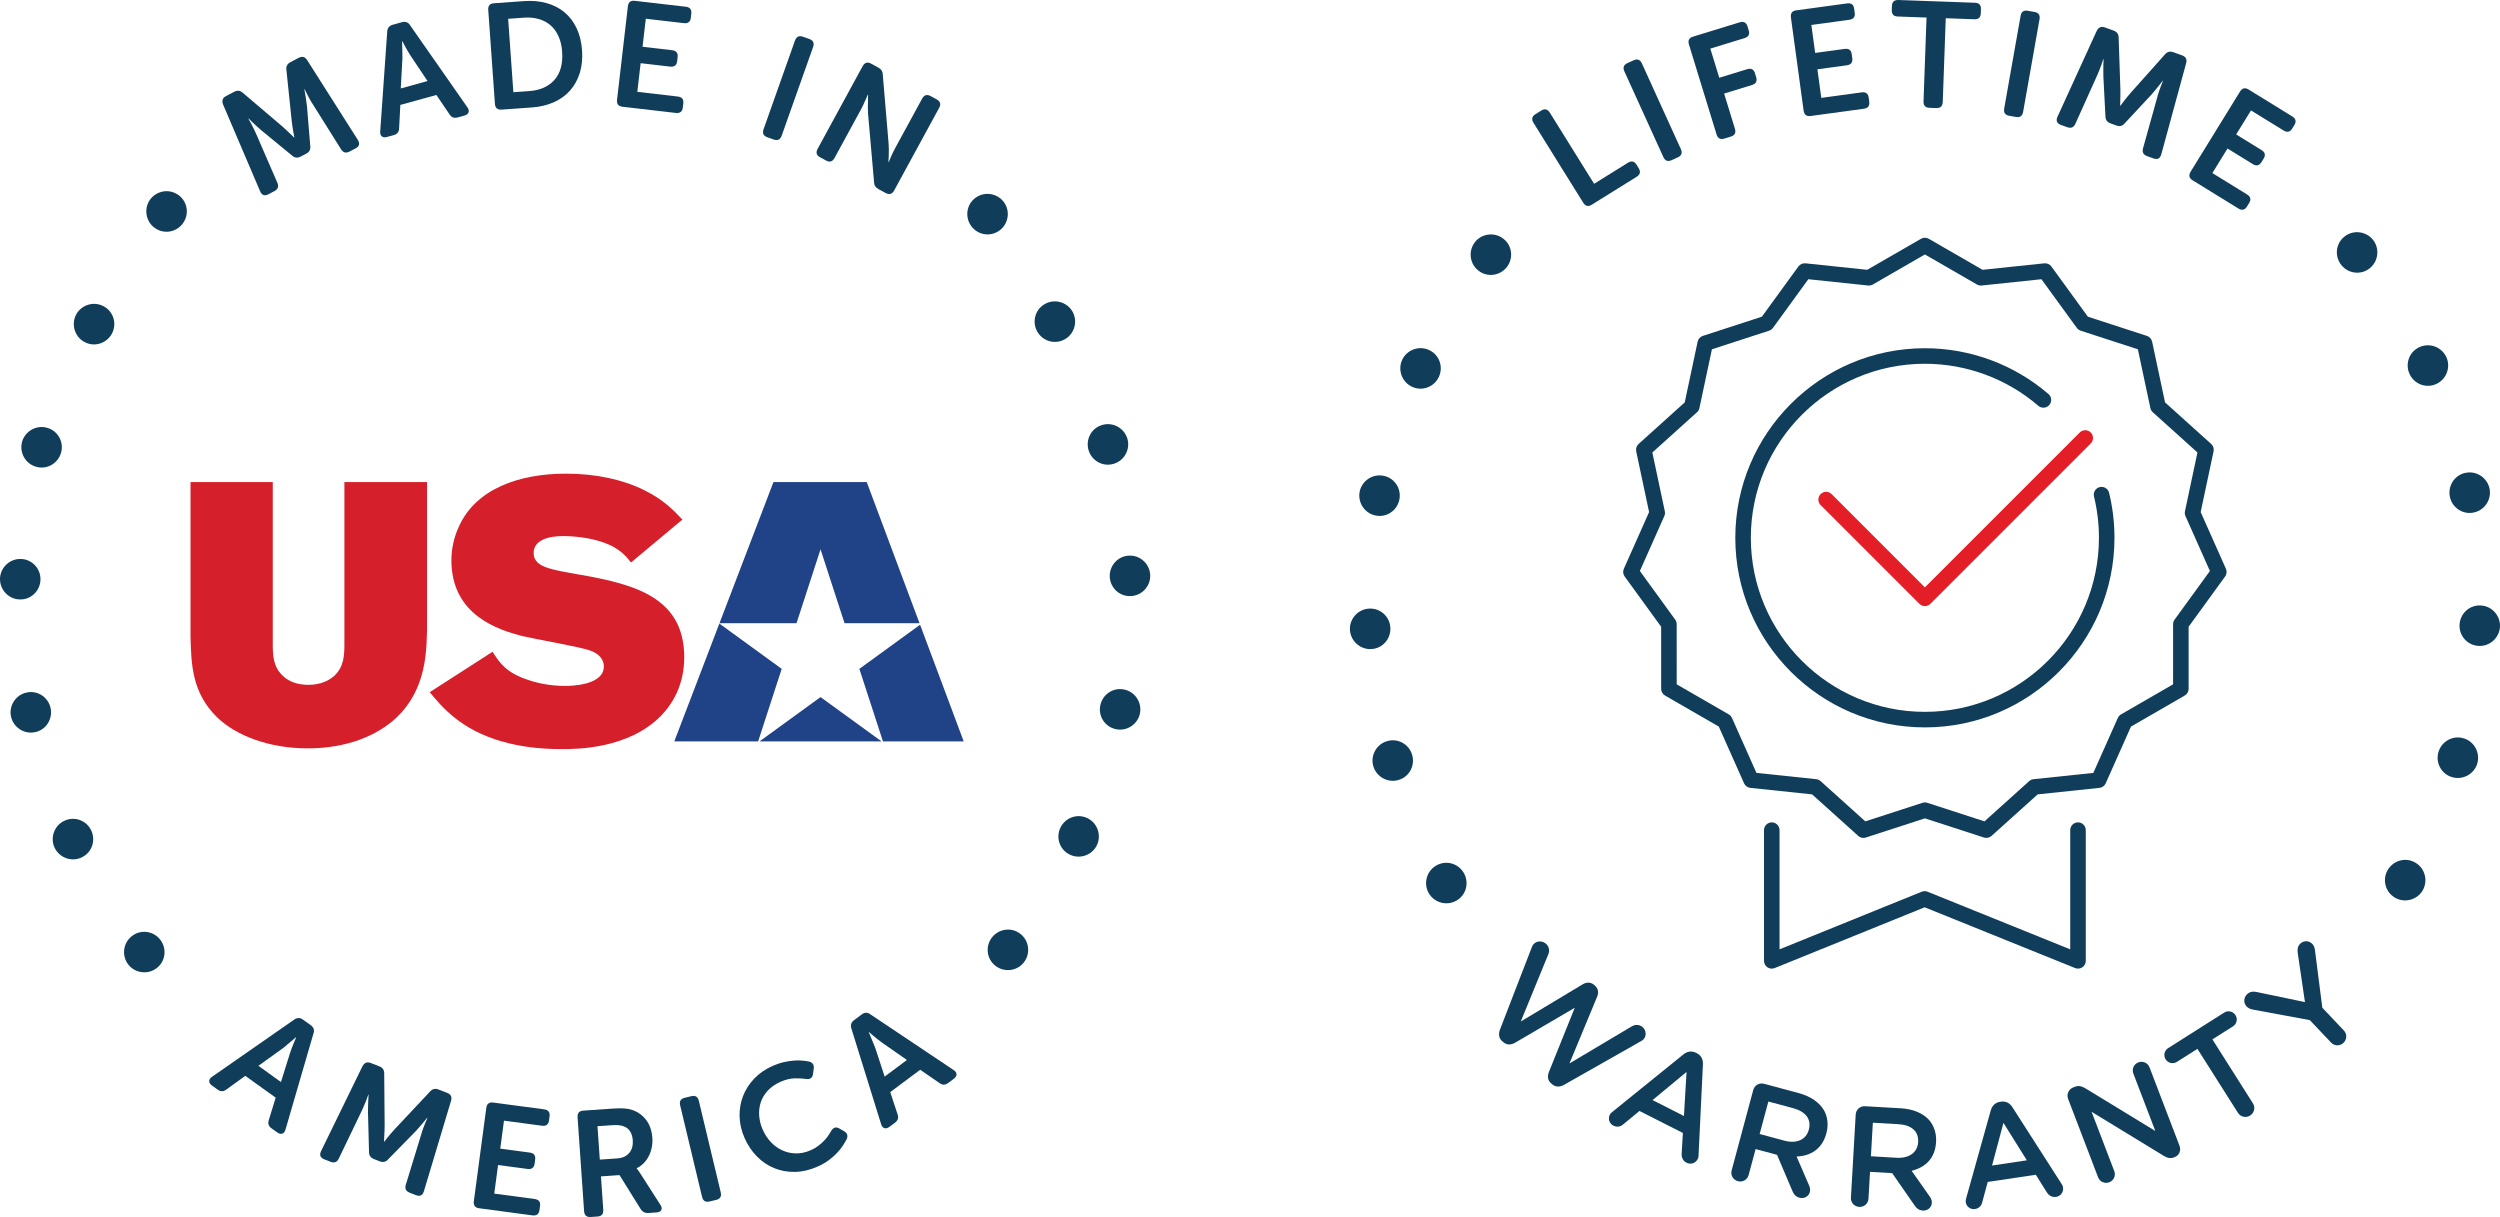 <?xml version="1.0" encoding="UTF-8"?>
<svg id="b" data-name="Layer 2" xmlns="http://www.w3.org/2000/svg" width="482.709" height="234.988" viewBox="0 0 482.709 234.988">
  <g id="c" data-name="Layer 1">
    <g>
      <g>
        <g>
          <path d="m281.278,173.854l-.048.027c-1.855,1.095-4.266.433-5.346-1.398-1.067-1.806-.481-4.237,1.374-5.33l.048-.029c1.855-1.095,4.228-.443,5.308,1.389,1.095,1.854.519,4.247-1.336,5.342Z" fill="#103d5a"/>
          <path d="m270.076,150.587l-.054.016c-2.063.617-4.243-.605-4.853-2.642-.601-2.011.551-4.229,2.615-4.845l.052-.016c2.065-.617,4.21.586,4.819,2.623.617,2.063-.517,4.247-2.58,4.864Z" fill="#103d5a"/>
          <path d="m264.789,125.32l-.056.002c-2.153.108-3.98-1.601-4.085-3.726-.105-2.098,1.546-3.977,3.699-4.083l.054-.003c2.154-.106,3.951,1.576,4.056,3.701.106,2.152-1.517,4.004-3.669,4.11Z" fill="#103d5a"/>
          <path d="m265.663,99.547l-.054-.011c-2.117-.408-3.485-2.501-3.082-4.589.397-2.061,2.445-3.494,4.562-3.087l.054.01c2.115.408,3.463,2.469,3.06,4.558-.408,2.115-2.425,3.528-4.54,3.12Z" fill="#103d5a"/>
          <path d="m272.676,74.694l-.049-.024c-1.957-.903-2.782-3.263-1.892-5.192.881-1.906,3.212-2.806,5.169-1.901l.049.022c1.955.903,2.769,3.226,1.877,5.156-.903,1.955-3.199,2.842-5.154,1.939Z" fill="#103d5a"/>
          <path d="m285.449,52.246l-.044-.035c-1.682-1.346-1.919-3.836-.59-5.497,1.311-1.639,3.793-1.953,5.475-.608l.043.035c1.684,1.346,1.915,3.796.587,5.457-1.346,1.682-3.788,1.993-5.47.647Z" fill="#103d5a"/>
          <path d="m452.635,45.717l.044-.035c1.676-1.354,4.159-1.049,5.496.606,1.319,1.633,1.093,4.124-.584,5.478l-.043.035c-1.677,1.354-4.121,1.054-5.457-.602-1.354-1.677-1.131-4.129.544-5.483Z" fill="#103d5a"/>
          <path d="m467.098,67.052l.051-.024c1.952-.914,4.289-.027,5.192,1.9.892,1.901.078,4.267-1.874,5.181l-.049.024c-1.952.914-4.253.041-5.156-1.885-.916-1.952-.114-4.28,1.836-5.196Z" fill="#103d5a"/>
          <path d="m476.058,91.298l.054-.011c2.114-.419,4.172,1.003,4.586,3.09.408,2.06-.949,4.161-3.063,4.58l-.054.011c-2.114.419-4.139-.981-4.553-3.068-.421-2.115.916-4.183,3.029-4.602Z" fill="#103d5a"/>
          <path d="m478.928,116.903l.056.002c2.152.094,3.813,1.961,3.721,4.086-.091,2.098-1.906,3.817-4.058,3.725l-.055-.003c-2.153-.092-3.788-1.933-3.696-4.058.092-2.152,1.881-3.845,4.032-3.752Z" fill="#103d5a"/>
          <path d="m475.64,142.543l.052.016c2.068.606,3.231,2.82,2.631,4.861-.59,2.015-2.768,3.247-4.835,2.641l-.052-.016c-2.068-.608-3.212-2.787-2.614-4.827.608-2.068,2.75-3.282,4.818-2.674Z" fill="#103d5a"/>
          <path d="m466.336,166.548l.049.027c1.861,1.084,2.463,3.51,1.395,5.35-1.055,1.814-3.463,2.492-5.326,1.409l-.048-.029c-1.861-1.082-2.453-3.472-1.385-5.31,1.084-1.863,3.453-2.531,5.315-1.447Z" fill="#103d5a"/>
        </g>
        <g>
          <path d="m295.759,182.923c.063-.2.184-.424.328-.592.614-.711,1.69-.732,2.401-.119.628.543.766,1.355.465,2.044l-5.315,12.972,11.954-7.171c.731-.427,1.533-.466,2.182.094l.187.162c.649.56.749,1.376.414,2.146l-5.34,12.876,12.07-7.181c.64-.362,1.422-.379,2.049.162.69.595.808,1.646.213,2.336-.144.167-.389.322-.578.414l-14.801,8.401c-.79.451-1.633.454-2.26-.087l-.252-.217c-.627-.541-.744-1.336-.397-2.204l4.984-12.379-11.515,6.748c-.808.471-1.631.454-2.26-.087l-.251-.217c-.628-.541-.746-1.336-.419-2.222l6.138-15.876Z" fill="#103d5a"/>
          <path d="m311.38,214.638l13.655-11.045c.733-.589,1.587-.746,2.449-.308l.148.075c.863.438,1.217,1.206,1.174,2.145l-.84,17.543c.011.286-.052.532-.152.728-.413.814-1.354,1.143-2.166.73-.716-.362-.997-1.032-.943-1.809l.233-3.942-8.38-4.248-3.141,2.59c-.56.49-1.252.573-1.893.249-.789-.4-1.092-1.33-.692-2.119.113-.22.298-.406.547-.59Zm13.762.844l.505-8.512-6.568,5.438,6.064,3.074Z" fill="#103d5a"/>
          <path d="m338.521,210.472c.251-.933,1.165-1.46,2.098-1.209l6.671,1.792c2.347.63,4.002,1.819,4.888,3.315.714,1.279.901,2.817.465,4.443l-.014.054c-.803,2.988-3.025,4.337-5.74,4.437l2.364,5.468c.213.487.332.89.197,1.398-.244.906-1.182,1.312-1.984,1.098-.746-.202-1.133-.678-1.371-1.284l-2.98-7.008-4.136-1.111-1.347,5.016c-.244.906-1.157,1.433-2.065,1.19-.935-.251-1.462-1.165-1.217-2.073l4.17-15.528Zm6.041,9.775c2.349.63,4.172-.195,4.681-2.09l.014-.052c.536-2.001-.609-3.482-3.037-4.134l-4.777-1.284-1.684,6.27,4.802,1.29Z" fill="#103d5a"/>
          <path d="m358.304,215.206c.056-.965.843-1.666,1.808-1.611l6.894.397c2.426.14,4.288.965,5.459,2.25.959,1.106,1.455,2.574,1.358,4.256l-.003.054c-.178,3.088-2.077,4.861-4.715,5.511l3.426,4.872c.306.433.506.805.476,1.328-.054.936-.889,1.525-1.717,1.477-.771-.044-1.247-.432-1.603-.978l-4.343-6.252-4.274-.246-.298,5.183c-.054.938-.841,1.639-1.779,1.585-.965-.055-1.666-.843-1.612-1.781l.924-16.047Zm7.901,8.339c2.426.14,4.043-1.04,4.156-2.998l.003-.056c.119-2.068-1.304-3.283-3.813-3.428l-4.935-.284-.373,6.479,4.962.286Z" fill="#103d5a"/>
          <path d="m379.649,231.321l4.731-16.912c.256-.905.862-1.525,1.819-1.669l.163-.024c.955-.143,1.69.278,2.2,1.068l9.477,14.784c.173.225.265.463.297.682.137.901-.441,1.714-1.342,1.849-.792.119-1.409-.264-1.816-.928l-2.093-3.347-9.291,1.39-1.06,3.931c-.17.724-.687,1.193-1.396,1.3-.874.13-1.66-.451-1.792-1.325-.036-.246.008-.505.105-.798Zm11.703-7.284l-4.518-7.23-2.203,8.236,6.721-1.006Z" fill="#103d5a"/>
          <path d="m399.318,212.178c-.335-.879.086-1.868.989-2.214l.336-.127c.774-.297,1.362-.078,2.007.297l13.505,8.239-4.243-11.099c-.327-.852.105-1.815.957-2.141.877-.337,1.841.095,2.166.946l5.802,15.177c.336.879-.068,1.831-.946,2.168l-.129.049c-.749.286-1.362.076-2.019-.324l-13.89-8.476,4.381,11.461c.325.852-.105,1.815-.957,2.141-.878.335-1.841-.095-2.166-.947l-5.794-15.15Z" fill="#103d5a"/>
          <path d="m424.285,202.52l-3.966,2.512c-.747.473-1.715.235-2.172-.487-.459-.724-.26-1.7.487-2.173l10.85-6.873c.724-.457,1.69-.221,2.149.503.459.724.259,1.7-.463,2.158l-3.991,2.526,7.833,12.367c.503.793.247,1.836-.546,2.339-.793.503-1.846.286-2.347-.508l-7.833-12.365Z" fill="#103d5a"/>
          <path d="m445.989,196.972l-11.121-2.061c-.387-.089-.774-.255-1.097-.597-.627-.662-.579-1.696.122-2.361.543-.513,1.189-.554,1.907-.397l9.249,1.933-1.385-9.418c-.116-.725-.04-1.368.481-1.863.722-.682,1.717-.597,2.344.065.322.341.448.793.495,1.204l1.416,11.099,4.159,4.394c.646.681.617,1.736-.084,2.401-.682.646-1.736.617-2.382-.065l-4.104-4.334Z" fill="#103d5a"/>
        </g>
        <g>
          <path d="m342.101,187.025c-.294,0-.587-.087-.838-.256-.414-.279-.662-.745-.662-1.244v-25.239c0-.828.672-1.5,1.5-1.5s1.5.672,1.5,1.5v23.013l27.453-11.124c.36-.146.765-.146,1.125,0l27.547,11.127v-23.016c0-.828.672-1.5,1.5-1.5s1.5.672,1.5,1.5v25.239c0,.499-.248.965-.661,1.243-.412.28-.941.334-1.4.147l-29.046-11.732-28.954,11.732c-.182.073-.373.109-.564.109Z" fill="#103d5a"/>
          <path d="m371.664,140.448c-20.185,0-36.605-16.421-36.605-36.605s16.421-36.605,36.605-36.605c8.758,0,17.232,3.142,23.862,8.846.628.54.699,1.487.158,2.115-.538.627-1.486.701-2.115.158-6.086-5.235-13.865-8.119-21.905-8.119-18.53,0-33.605,15.075-33.605,33.605s15.075,33.605,33.605,33.605,33.606-15.075,33.606-33.605c0-2.698-.32-5.382-.952-7.976-.196-.806.297-1.617,1.102-1.812.811-.201,1.616.297,1.812,1.102.688,2.827,1.038,5.75,1.038,8.687,0,20.184-16.421,36.605-36.606,36.605Z" fill="#103d5a"/>
          <path d="m359.799,161.786c-.365,0-.724-.134-1.004-.385l-8.91-8.021-11.922-1.254c-.532-.057-.995-.393-1.213-.882l-4.877-10.95-10.381-5.996c-.464-.268-.75-.763-.75-1.299l-.002-11.987-7.045-9.699c-.314-.434-.374-1.002-.156-1.492l4.874-10.951-2.49-11.726c-.111-.525.064-1.067.463-1.426l8.907-8.022,2.494-11.726c.111-.524.493-.949,1.003-1.115l11.401-3.706,7.048-9.696c.313-.433.839-.661,1.369-.61l11.922,1.251,10.383-5.991c.465-.268,1.035-.268,1.5,0l10.383,5.991,11.922-1.251c.53-.051,1.055.177,1.37.61l7.047,9.696,11.401,3.706c.51.166.892.591,1.003,1.114l2.495,11.726,8.907,8.023c.398.358.574.902.463,1.426l-2.491,11.726,4.875,10.951c.218.49.158,1.059-.156,1.492l-7.046,9.699v11.987c0,.536-.287,1.031-.751,1.299l-10.381,5.996-4.878,10.95c-.218.489-.681.825-1.213.882l-11.922,1.254-8.909,8.021c-.399.358-.958.476-1.467.311l-11.402-3.702-11.401,3.702c-.151.049-.308.073-.463.073Zm-20.661-12.553l11.546,1.215c.314.033.611.165.847.377l8.629,7.767,11.041-3.585c.301-.098.625-.098.926,0l11.042,3.585,8.628-7.767c.235-.212.532-.344.847-.377l11.546-1.215,4.724-10.605c.129-.289.346-.53.62-.689l10.053-5.807v-11.608c0-.316.102-.625.287-.882l6.823-9.393-4.721-10.605c-.129-.29-.163-.612-.097-.922l2.412-11.356-8.626-7.769c-.235-.212-.397-.492-.463-.802l-2.416-11.356-11.041-3.589c-.301-.098-.563-.289-.75-.545l-6.824-9.391-11.546,1.212c-.316.03-.632-.035-.906-.193l-10.055-5.803-10.055,5.803c-.273.158-.591.224-.906.193l-11.546-1.212-6.825,9.391c-.186.256-.448.447-.749.545l-11.041,3.589-2.415,11.355c-.066.311-.228.591-.463.803l-8.626,7.769,2.411,11.356c.066.31.032.632-.097.922l-4.72,10.605,6.822,9.393c.185.257.286.565.286.882l.002,11.608,10.053,5.807c.274.158.491.399.62.689l4.723,10.605Z" fill="#103d5a"/>
          <path d="m371.664,117.028c-.384,0-.768-.146-1.061-.439l-19.068-19.067c-.586-.586-.586-1.535,0-2.121.586-.586,1.535-.586,2.121,0l18.008,18.007,29.902-29.902c.586-.586,1.535-.586,2.121,0,.586.586.586,1.535,0,2.121l-30.963,30.963c-.293.293-.677.439-1.06.439Z" fill="#e31e26"/>
        </g>
      </g>
      <g>
        <path d="m296.094,23.714c-.429-.689-.307-1.243.366-1.662l1.133-.705c.673-.419,1.225-.283,1.654.407l8.55,13.737,6.524-4.061c.689-.429,1.242-.31,1.656.356l.425.684c.425.683.293,1.239-.396,1.668l-8.667,5.394c-.673.419-1.224.284-1.653-.406l-9.593-15.413Z" fill="#103d5a"/>
        <path d="m313.647,13.792c-.336-.739-.144-1.272.578-1.601l1.214-.552c.721-.328,1.25-.123,1.586.617l7.517,16.524c.336.739.144,1.273-.578,1.601l-1.214.552c-.723.329-1.251.123-1.587-.616l-7.517-16.525Z" fill="#103d5a"/>
        <path d="m326.108,8.591c-.238-.776.021-1.281.779-1.513l9.01-2.766c.776-.238,1.283.027,1.52.796l.235.77c.23.751-.042,1.245-.818,1.483l-6.598,2.026,1.728,5.627,5.378-1.651c.776-.238,1.28.018,1.511.769l.235.77c.236.769-.033,1.273-.81,1.511l-5.378,1.651,2.085,6.792c.238.776-.021,1.281-.779,1.513l-1.275.392c-.758.233-1.256-.039-1.494-.815l-5.328-17.354Z" fill="#103d5a"/>
        <path d="m345.8,3.366c-.109-.805.228-1.26,1.014-1.368l9.827-1.339c.805-.11,1.261.234,1.37,1.031l.108.797c.106.779-.243,1.222-1.048,1.332l-7.327.999.736,5.402,5.689-.775c.805-.11,1.26.225,1.366,1.002l.108.797c.108.797-.239,1.251-1.044,1.361l-5.689.775.753,5.517,7.786-1.062c.805-.11,1.261.225,1.366,1.003l.108.797c.109.797-.239,1.251-1.043,1.36l-10.287,1.402c-.786.107-1.233-.242-1.343-1.046l-2.452-17.988Z" fill="#103d5a"/>
        <path d="m371.982,3.388l-5.536-.198c-.812-.029-1.203-.436-1.175-1.221l.028-.804c.029-.804.449-1.192,1.261-1.163l14.78.529c.792.028,1.174.445,1.146,1.249l-.029.804c-.027.785-.438,1.163-1.23,1.135l-5.535-.198-.579,16.17c-.029.813-.449,1.205-1.261,1.175l-1.305-.047c-.792-.028-1.174-.449-1.145-1.261l.58-16.17Z" fill="#103d5a"/>
        <path d="m390.143,3.07c.142-.799.603-1.13,1.383-.992l1.314.233c.78.138,1.1.607.958,1.406l-3.164,17.876c-.142.799-.603,1.13-1.383.992l-1.314-.233c-.78-.138-1.1-.607-.958-1.406l3.164-17.876Z" fill="#103d5a"/>
        <path d="m404.845,5.959c.354-.694.876-.917,1.567-.667l1.718.622c.636.23.951.694.946,1.391l.333,9.897c.004.331.006.681.006,1.051,0,.37-.008.717-.022,1.041l-.028,1.1.055.02c.21-.294.428-.585.655-.873.196-.258.413-.529.649-.813.236-.285.462-.552.677-.804l6.592-7.39c.442-.539.99-.69,1.645-.454l1.691.612c.727.263.986.769.777,1.515l-4.799,17.601c-.229.801-.733,1.061-1.516.778l-1.227-.444c-.728-.263-.986-.768-.777-1.515l2.787-10.001c.075-.322.178-.661.306-1.015.129-.354.249-.686.36-.995.125-.345.256-.679.393-.999l-.054-.02c-.266.336-.516.657-.75.962-.221.27-.453.556-.696.858-.243.303-.469.571-.676.804l-5.198,5.582c-.436.521-.971.667-1.607.436l-1.145-.415c-.655-.237-.982-.695-.983-1.374l-.393-7.606c-.011-.312-.016-.668-.014-1.069,0-.4.003-.774.006-1.124.004-.409.018-.815.04-1.219l-.055-.02c-.107.352-.223.701-.348,1.046-.112.309-.236.639-.374.99-.138.351-.271.678-.401.98l-4.26,9.468c-.318.708-.841.929-1.567.666l-1.228-.444c-.782-.283-1.004-.805-.666-1.567l7.58-16.593Z" fill="#103d5a"/>
        <path d="m432.505,17.692c.427-.691.977-.829,1.651-.413l8.443,5.204c.691.426.825.982.403,1.667l-.423.685c-.412.669-.964.79-1.654.364l-6.296-3.88-2.86,4.641,4.888,3.013c.691.426.831.974.419,1.642l-.423.685c-.422.685-.979.814-1.67.389l-4.888-3.013-2.922,4.74,6.69,4.124c.69.426.83.974.418,1.642l-.422.685c-.423.685-.979.814-1.67.388l-8.838-5.448c-.676-.416-.8-.969-.373-1.661l9.525-15.454Z" fill="#103d5a"/>
      </g>
    </g>
    <g>
      <path d="m30.354,186.843l-.043.035c-1.671,1.36-4.153,1.066-5.496-.584-1.325-1.628-1.108-4.118.563-5.478l.043-.035c1.671-1.36,4.115-1.07,5.456.579,1.36,1.671,1.147,4.123-.524,5.483Z" fill="#103d5a"/>
      <path d="m15.793,165.537l-.049.024c-1.949.924-4.289.044-5.2-1.877-.9-1.898-.095-4.266,1.852-5.188l.051-.024c1.947-.923,4.253-.059,5.164,1.865.922,1.947.13,4.278-1.817,5.2Z" fill="#103d5a"/>
      <path d="m6.765,141.365l-.054.011c-2.112.429-4.174-.987-4.596-3.072-.417-2.058.933-4.162,3.045-4.589l.054-.011c2.112-.429,4.14.965,4.562,3.05.428,2.112-.9,4.185-3.012,4.612Z" fill="#103d5a"/>
      <path d="m3.794,115.743l-.054-.002c-2.154-.086-3.821-1.947-3.737-4.072.082-2.098,1.893-3.823,4.045-3.739l.056.003c2.152.084,3.794,1.919,3.71,4.043-.086,2.154-1.866,3.852-4.02,3.766Z" fill="#103d5a"/>
      <path d="m6.982,90.124l-.054-.014c-2.069-.598-3.242-2.806-2.652-4.848.582-2.017,2.752-3.258,4.821-2.661l.052.016c2.069.598,3.225,2.771,2.634,4.813-.598,2.069-2.733,3.293-4.802,2.695Z" fill="#103d5a"/>
      <path d="m16.231,65.988l-.048-.029c-1.866-1.079-2.474-3.505-1.409-5.348,1.052-1.819,3.458-2.503,5.326-1.423l.048.029c1.866,1.079,2.464,3.467,1.398,5.31-1.079,1.866-3.448,2.541-5.315,1.462Z" fill="#103d5a"/>
      <path d="m201.673,58.742l.048-.027c1.86-1.089,4.27-.419,5.345,1.419,1.062,1.812.467,4.242-1.395,5.332l-.048.027c-1.86,1.089-4.232.428-5.307-1.409-1.09-1.86-.505-4.253,1.357-5.342Z" fill="#103d5a"/>
      <path d="m30.231,44.231l-.048-.029c-1.866-1.079-2.474-3.505-1.409-5.348,1.052-1.819,3.458-2.503,5.326-1.423l.048.029c1.866,1.079,2.464,3.467,1.398,5.31-1.079,1.866-3.448,2.541-5.315,1.462Z" fill="#103d5a"/>
      <path d="m188.673,37.985l.048-.027c1.86-1.089,4.27-.419,5.345,1.419,1.062,1.812.467,4.242-1.395,5.332l-.048.027c-1.86,1.089-4.232.428-5.307-1.409-1.09-1.86-.505-4.253,1.357-5.342Z" fill="#103d5a"/>
      <path d="m212.786,82.064l.052-.016c2.068-.608,4.245.622,4.846,2.663.593,2.015-.568,4.231-2.636,4.838l-.052.016c-2.068.609-4.212-.603-4.813-2.644-.609-2.068.535-4.248,2.603-4.858Z" fill="#103d5a"/>
      <path d="m217.961,107.286l.056-.003c2.152-.098,3.974,1.615,4.07,3.74.097,2.098-1.56,3.971-3.713,4.07l-.056.002c-2.152.098-3.943-1.589-4.042-3.713-.098-2.153,1.533-3.997,3.685-4.096Z" fill="#103d5a"/>
      <path d="m216.993,133.124l.054.011c2.114.416,3.475,2.512,3.064,4.6-.405,2.058-2.458,3.485-4.573,3.069l-.054-.011c-2.114-.416-3.453-2.48-3.042-4.567.416-2.114,2.438-3.518,4.551-3.102Z" fill="#103d5a"/>
      <path d="m209.887,157.94l.051.024c1.952.911,2.768,3.272,1.869,5.199-.887,1.901-3.223,2.791-5.175,1.881l-.049-.022c-1.952-.911-2.757-3.237-1.857-5.164.911-1.95,3.21-2.828,5.161-1.917Z" fill="#103d5a"/>
      <path d="m197.041,180.335l.043.035c1.679,1.352,1.908,3.843.573,5.5-1.317,1.636-3.799,1.942-5.478.59l-.043-.033c-1.679-1.352-1.904-3.805-.57-5.462,1.352-1.679,3.796-1.982,5.475-.63Z" fill="#103d5a"/>
      <g>
        <path d="m43.068,20.167c-.275-.729-.087-1.265.563-1.607l1.616-.851c.599-.315,1.154-.236,1.666.237l7.542,6.417c.247.22.506.455.78.704.273.249.524.488.754.717l.794.762.051-.027c-.077-.353-.145-.71-.204-1.072-.059-.318-.114-.661-.165-1.027-.051-.367-.097-.714-.139-1.042l-1.025-9.85c-.101-.689.156-1.197.772-1.521l1.591-.838c.684-.36,1.232-.212,1.644.445l9.782,15.399c.438.709.29,1.257-.445,1.644l-1.155.608c-.685.36-1.232.212-1.644-.445l-5.517-8.796c-.188-.272-.369-.575-.544-.909s-.34-.646-.493-.937c-.171-.325-.33-.646-.475-.963l-.051.027c.069.422.139.823.207,1.202.051.345.106.709.166,1.092.06.384.106.731.139,1.042l.627,7.602c.092.672-.162,1.166-.76,1.481l-1.078.567c-.616.324-1.175.259-1.678-.198l-5.887-4.831c-.238-.202-.505-.438-.8-.709-.296-.271-.571-.524-.827-.762-.3-.278-.591-.562-.874-.851l-.051.027c.188.316.368.637.539.962.153.291.313.604.48.943.167.338.319.657.455.956l4.131,9.525c.309.712.121,1.247-.563,1.607l-1.155.608c-.735.388-1.271.2-1.607-.562l-7.164-16.778Z" fill="#103d5a"/>
        <path d="m74.765,6.096c.048-.695.398-1.134,1.051-1.313l1.789-.495c.689-.19,1.215.006,1.576.588l11.059,15.838c.262.368.338.698.229.989-.11.292-.38.496-.808.615l-1.286.355c-.69.19-1.215-.005-1.577-.588l-2.541-3.75-6.96,1.924-.234,4.487c-.006.704-.354,1.151-1.043,1.342l-1.286.355c-.429.119-.765.081-1.009-.112-.244-.192-.348-.516-.312-.967l1.353-19.269Zm7.786,9.552l-3.229-4.824c-.171-.254-.352-.545-.542-.873-.191-.328-.368-.641-.53-.937-.191-.328-.378-.678-.561-1.049l-.056.016c-.003.422.006.821.03,1.195-.006.343.003.701.027,1.076.023.374.027.714.011,1.02l-.32,5.806,5.171-1.43Z" fill="#103d5a"/>
        <path d="m94.271,1.926c-.058-.81.309-1.243,1.1-1.299l5.814-.414c1.581-.112,3.034.017,4.359.388,1.325.371,2.471.958,3.44,1.762.968.803,1.748,1.823,2.34,3.061.592,1.237.945,2.666,1.061,4.285.115,1.62-.033,3.085-.443,4.393-.411,1.309-1.038,2.439-1.881,3.391s-1.895,1.704-3.153,2.259c-1.26.555-2.68.889-4.261,1.001l-5.814.414c-.791.056-1.215-.321-1.272-1.131l-1.288-18.108Zm7.946,15.658c2.083-.148,3.698-.871,4.847-2.169,1.147-1.299,1.639-3.109,1.474-5.433-.081-1.143-.317-2.143-.708-3.001-.391-.857-.906-1.561-1.545-2.108-.64-.548-1.39-.947-2.251-1.197-.861-.25-1.802-.339-2.824-.267l-3.095.221,1.008,14.174,3.095-.22Z" fill="#103d5a"/>
        <path d="m121.234,1.23c.094-.807.534-1.164,1.321-1.073l9.853,1.143c.807.094,1.163.54,1.07,1.339l-.092.8c-.091.78-.539,1.123-1.346,1.03l-7.346-.852-.628,5.415,5.703.662c.807.093,1.165.53,1.074,1.311l-.092.799c-.093.8-.543,1.152-1.35,1.059l-5.703-.661-.642,5.531,7.807.905c.807.093,1.165.53,1.074,1.311l-.093.799c-.093.8-.542,1.152-1.349,1.06l-10.312-1.196c-.788-.091-1.135-.54-1.041-1.347l2.09-18.033Z" fill="#103d5a"/>
        <path d="m153.496,7.84c.271-.766.779-1.016,1.527-.751l1.257.446c.747.265.985.779.714,1.545l-6.063,17.111c-.271.765-.78,1.016-1.527.751l-1.258-.446c-.747-.265-.985-.779-.714-1.545l6.064-17.111Z" fill="#103d5a"/>
        <path d="m166.564,12.785c.389-.713.931-.88,1.627-.501l1.375.749c.594.324.889.793.885,1.407l1.119,13.224c.021.364.037.759.049,1.183.011.425.006.818-.016,1.181-.006.415-.024.834-.057,1.257l.051.027c.15-.357.297-.707.439-1.048.122-.308.268-.625.436-.952.167-.327.324-.626.473-.898l5.104-9.371c.389-.714.939-.876,1.652-.487l1.146.624c.713.389.875.939.486,1.652l-8.684,15.942c-.389.713-.939.875-1.652.487l-1.375-.749c-.577-.314-.864-.779-.859-1.394l-1.158-13.212c-.021-.364-.034-.756-.036-1.176-.003-.42.006-.811.028-1.174-.012-.424,0-.848.031-1.271l-.051-.027c-.168.349-.323.693-.465,1.034-.123.308-.265.627-.423.959-.159.332-.312.634-.46.905l-5.091,9.346c-.389.714-.931.881-1.627.501l-1.172-.638c-.696-.379-.85-.926-.461-1.639l8.684-15.942Z" fill="#103d5a"/>
      </g>
      <g>
        <path d="m56.806,196.868c.572-.398,1.132-.4,1.682-.006l1.507,1.083c.581.417.758.949.531,1.596l-5.398,18.547c-.123.436-.332.702-.627.799-.296.098-.625.016-.985-.243l-1.083-.778c-.581-.418-.758-.95-.531-1.597l1.327-4.331-5.864-4.214-3.642,2.633c-.552.437-1.118.446-1.699.029l-1.083-.778c-.361-.26-.543-.545-.545-.856-.003-.312.183-.595.557-.85l15.855-11.033Zm-2.556,12.055l1.731-5.541c.091-.292.204-.615.34-.97s.268-.688.397-1c.135-.354.291-.72.465-1.095l-.047-.033c-.331.262-.635.52-.912.772-.271.211-.544.442-.821.695-.277.253-.54.47-.787.648l-4.723,3.392,4.357,3.131Z" fill="#103d5a"/>
        <path d="m69.99,205.867c.372-.685.899-.894,1.584-.626l1.701.665c.63.246.934.718.911,1.415l.083,9.902c-.005.331-.012.681-.021,1.051-.01.369-.026.717-.048,1.039l-.056,1.1.054.021c.216-.289.442-.575.677-.856.202-.253.425-.519.669-.797.244-.278.476-.54.697-.786l6.778-7.221c.455-.527,1.007-.665,1.655-.412l1.675.655c.72.281.966.793.739,1.534l-5.244,17.474c-.249.796-.76,1.041-1.534.739l-1.215-.476c-.721-.281-.967-.793-.739-1.534l3.041-9.928c.083-.32.194-.656.332-1.007.137-.352.266-.68.385-.986.134-.342.273-.672.418-.988l-.054-.021c-.274.329-.532.644-.773.943-.228.264-.467.544-.718.84-.251.297-.483.559-.697.787l-5.337,5.448c-.449.51-.988.642-1.618.395l-1.134-.443c-.648-.253-.964-.72-.948-1.398l-.199-7.613c-.002-.312.001-.669.013-1.069.011-.4.022-.774.034-1.123.015-.409.039-.814.071-1.217l-.054-.021c-.116.349-.24.695-.374,1.037-.12.306-.253.633-.399.98-.146.348-.289.671-.426.97l-4.499,9.357c-.336.699-.864.907-1.584.626l-1.215-.475c-.774-.303-.983-.831-.626-1.584l7.999-16.396Z" fill="#103d5a"/>
        <path d="m93.893,213.934c.107-.806.554-1.155,1.34-1.05l9.831,1.312c.805.107,1.154.56,1.048,1.357l-.106.798c-.104.778-.559,1.114-1.363,1.007l-7.33-.979-.722,5.404,5.691.76c.805.108,1.155.551,1.052,1.329l-.107.798c-.106.798-.562,1.143-1.367,1.035l-5.691-.76-.737,5.52,7.79,1.04c.805.107,1.155.551,1.051,1.329l-.106.797c-.106.798-.562,1.144-1.367,1.036l-10.291-1.375c-.786-.104-1.125-.56-1.018-1.364l2.403-17.994Z" fill="#103d5a"/>
        <path d="m111.524,215.74c-.056-.811.311-1.242,1.102-1.298l5.555-.385c1.021-.07,1.82-.083,2.396-.035.575.047,1.091.152,1.548.314,1.072.371,1.955,1.013,2.648,1.924.692.911,1.087,2.061,1.184,3.449.043.618.007,1.221-.107,1.811-.114.589-.299,1.14-.554,1.651s-.582.976-.979,1.391c-.397.416-.859.748-1.384.997l.004.059.191.248c.064.093.145.198.24.317.096.12.197.272.308.458l3.814,5.957c.279.407.348.751.202,1.032-.146.282-.459.438-.941.473l-1.562.108c-.637.044-1.129-.203-1.476-.741l-4.09-6.577-3.587.249.447,6.451c.056.811-.312,1.243-1.102,1.298l-1.331.092c-.791.056-1.214-.322-1.271-1.133l-1.256-18.11Zm7.643,7.93c1.002-.069,1.773-.415,2.312-1.036s.771-1.445.7-2.473c-.045-.658-.216-1.226-.51-1.702-.295-.476-.73-.811-1.306-1.005-.259-.099-.559-.165-.9-.2-.342-.034-.792-.032-1.351.006l-2.748.19.447,6.452,3.356-.232Z" fill="#103d5a"/>
        <path d="m131.327,213.425c-.189-.79.102-1.277.873-1.462l1.297-.31c.771-.185,1.251.118,1.439.907l4.225,17.656c.189.789-.102,1.276-.872,1.461l-1.298.311c-.771.185-1.251-.118-1.439-.908l-4.225-17.655Z" fill="#103d5a"/>
        <path d="m143.757,219.718c-.598-1.363-.916-2.738-.954-4.126-.038-1.387.182-2.702.659-3.946.479-1.244,1.202-2.374,2.171-3.391.969-1.016,2.17-1.839,3.604-2.468.761-.334,1.494-.576,2.198-.727.705-.15,1.354-.246,1.949-.285.596-.039,1.136-.033,1.623.017.486.051.893.11,1.218.179.71.174,1.006.656.888,1.447l-.14.979c-.099.739-.563,1.05-1.397.93-.524-.087-1.217-.126-2.078-.118-.862.009-1.78.227-2.754.653-1.026.451-1.858,1.021-2.494,1.712-.637.691-1.091,1.45-1.361,2.275-.271.827-.371,1.694-.3,2.602.07.909.297,1.797.677,2.664.389.886.903,1.673,1.544,2.363.64.69,1.366,1.227,2.178,1.609.812.384,1.693.588,2.645.614.95.026,1.931-.183,2.94-.625.531-.233,1.006-.51,1.425-.831.418-.32.787-.646,1.107-.977.319-.33.592-.66.815-.991.225-.33.408-.622.551-.875.418-.731.958-.896,1.622-.489l.846.483c.674.381.846.917.517,1.61-.173.329-.407.723-.702,1.18-.296.457-.67.927-1.123,1.41-.453.484-.994.959-1.624,1.425s-1.36.882-2.192,1.247c-1.487.652-2.938.988-4.355,1.008-1.416.02-2.741-.223-3.976-.727s-2.346-1.256-3.334-2.259c-.988-1.001-1.785-2.193-2.392-3.574Z" fill="#103d5a"/>
        <path d="m164.387,198.592c-.207-.665-.04-1.2.503-1.605l1.487-1.11c.573-.428,1.134-.436,1.682-.025l16.053,10.744c.379.249.569.528.572.84s-.173.6-.529.865l-1.069.798c-.573.429-1.134.437-1.682.025l-3.729-2.572-5.787,4.319,1.411,4.267c.25.658.088,1.201-.485,1.629l-1.068.798c-.357.266-.684.353-.981.262-.297-.092-.512-.354-.642-.788l-5.734-18.445Zm10.722,6.074l-4.76-3.323c-.251-.174-.525-.38-.822-.616s-.575-.463-.834-.681c-.297-.236-.598-.494-.902-.773l-.047.034c.15.396.304.764.462,1.104.119.321.257.652.415.993s.284.655.381.946l1.809,5.525,4.299-3.209Z" fill="#103d5a"/>
      </g>
      <g>
        <g>
          <path d="m36.784,93.083h15.884v31.274c0,2.128.072,4.326,1.843,6.029,1.277,1.346,3.191,1.842,5.036,1.842,2.483,0,4.114-.922,5.035-1.772,1.843-1.772,1.914-3.971,1.914-6.099v-31.274h15.955v26.665c0,5.744,0,13.191-5.887,18.792-3.616,3.405-9.43,5.957-17.159,5.957-7.375,0-13.758-2.41-17.447-5.957-4.962-4.822-5.034-10.424-5.174-15.672v-29.785Z" fill="#d5202b"/>
          <path d="m95.102,125.848c1.417,2.197,2.622,4.041,6.947,5.459,2.058.71,4.61,1.135,7.022,1.135,1.276,0,7.518-.142,7.518-3.758,0-.353,0-2.199-2.767-3.12-1.772-.639-10.991-2.269-13.048-2.765-4.61-1.207-13.616-4.043-13.616-14.61,0-2.199.497-4.468,1.417-6.453,3.263-7.376,11.702-10.282,20.707-10.282,5.746,0,10.993,1.134,15.108,3.189,3.757,1.847,5.599,3.831,7.371,5.675l-9.925,8.297c-.781-.992-1.632-2.128-3.833-3.261-2.905-1.419-6.735-1.846-9.287-1.846-2.696,0-5.676.711-5.676,3.263,0,2.412,2.553,3.049,6.88,3.829,11.134,1.916,22.196,3.902,22.196,16.31,0,5.248-2.198,8.936-4.467,11.277-6.312,6.453-16.381,6.453-19.147,6.453-3.76,0-7.731-.354-11.631-1.49-7.942-2.269-11.63-6.738-13.898-9.502l12.126-7.799Z" fill="#d5202b"/>
        </g>
        <g>
          <polygon points="146.656 143.149 170.211 143.149 158.431 134.595 146.656 143.149" fill="#204286"/>
          <polygon points="177.653 120.626 165.929 129.147 170.484 143.149 186.075 143.149 177.653 120.626" fill="#204286"/>
          <polygon points="153.796 120.327 158.431 106.064 163.067 120.327 177.541 120.327 167.354 93.083 149.341 93.083 138.923 120.327 153.796 120.327" fill="#204286"/>
          <polygon points="150.933 129.147 138.896 120.398 130.196 143.149 146.383 143.149 150.933 129.147" fill="#204286"/>
        </g>
      </g>
    </g>
  </g>
</svg>
